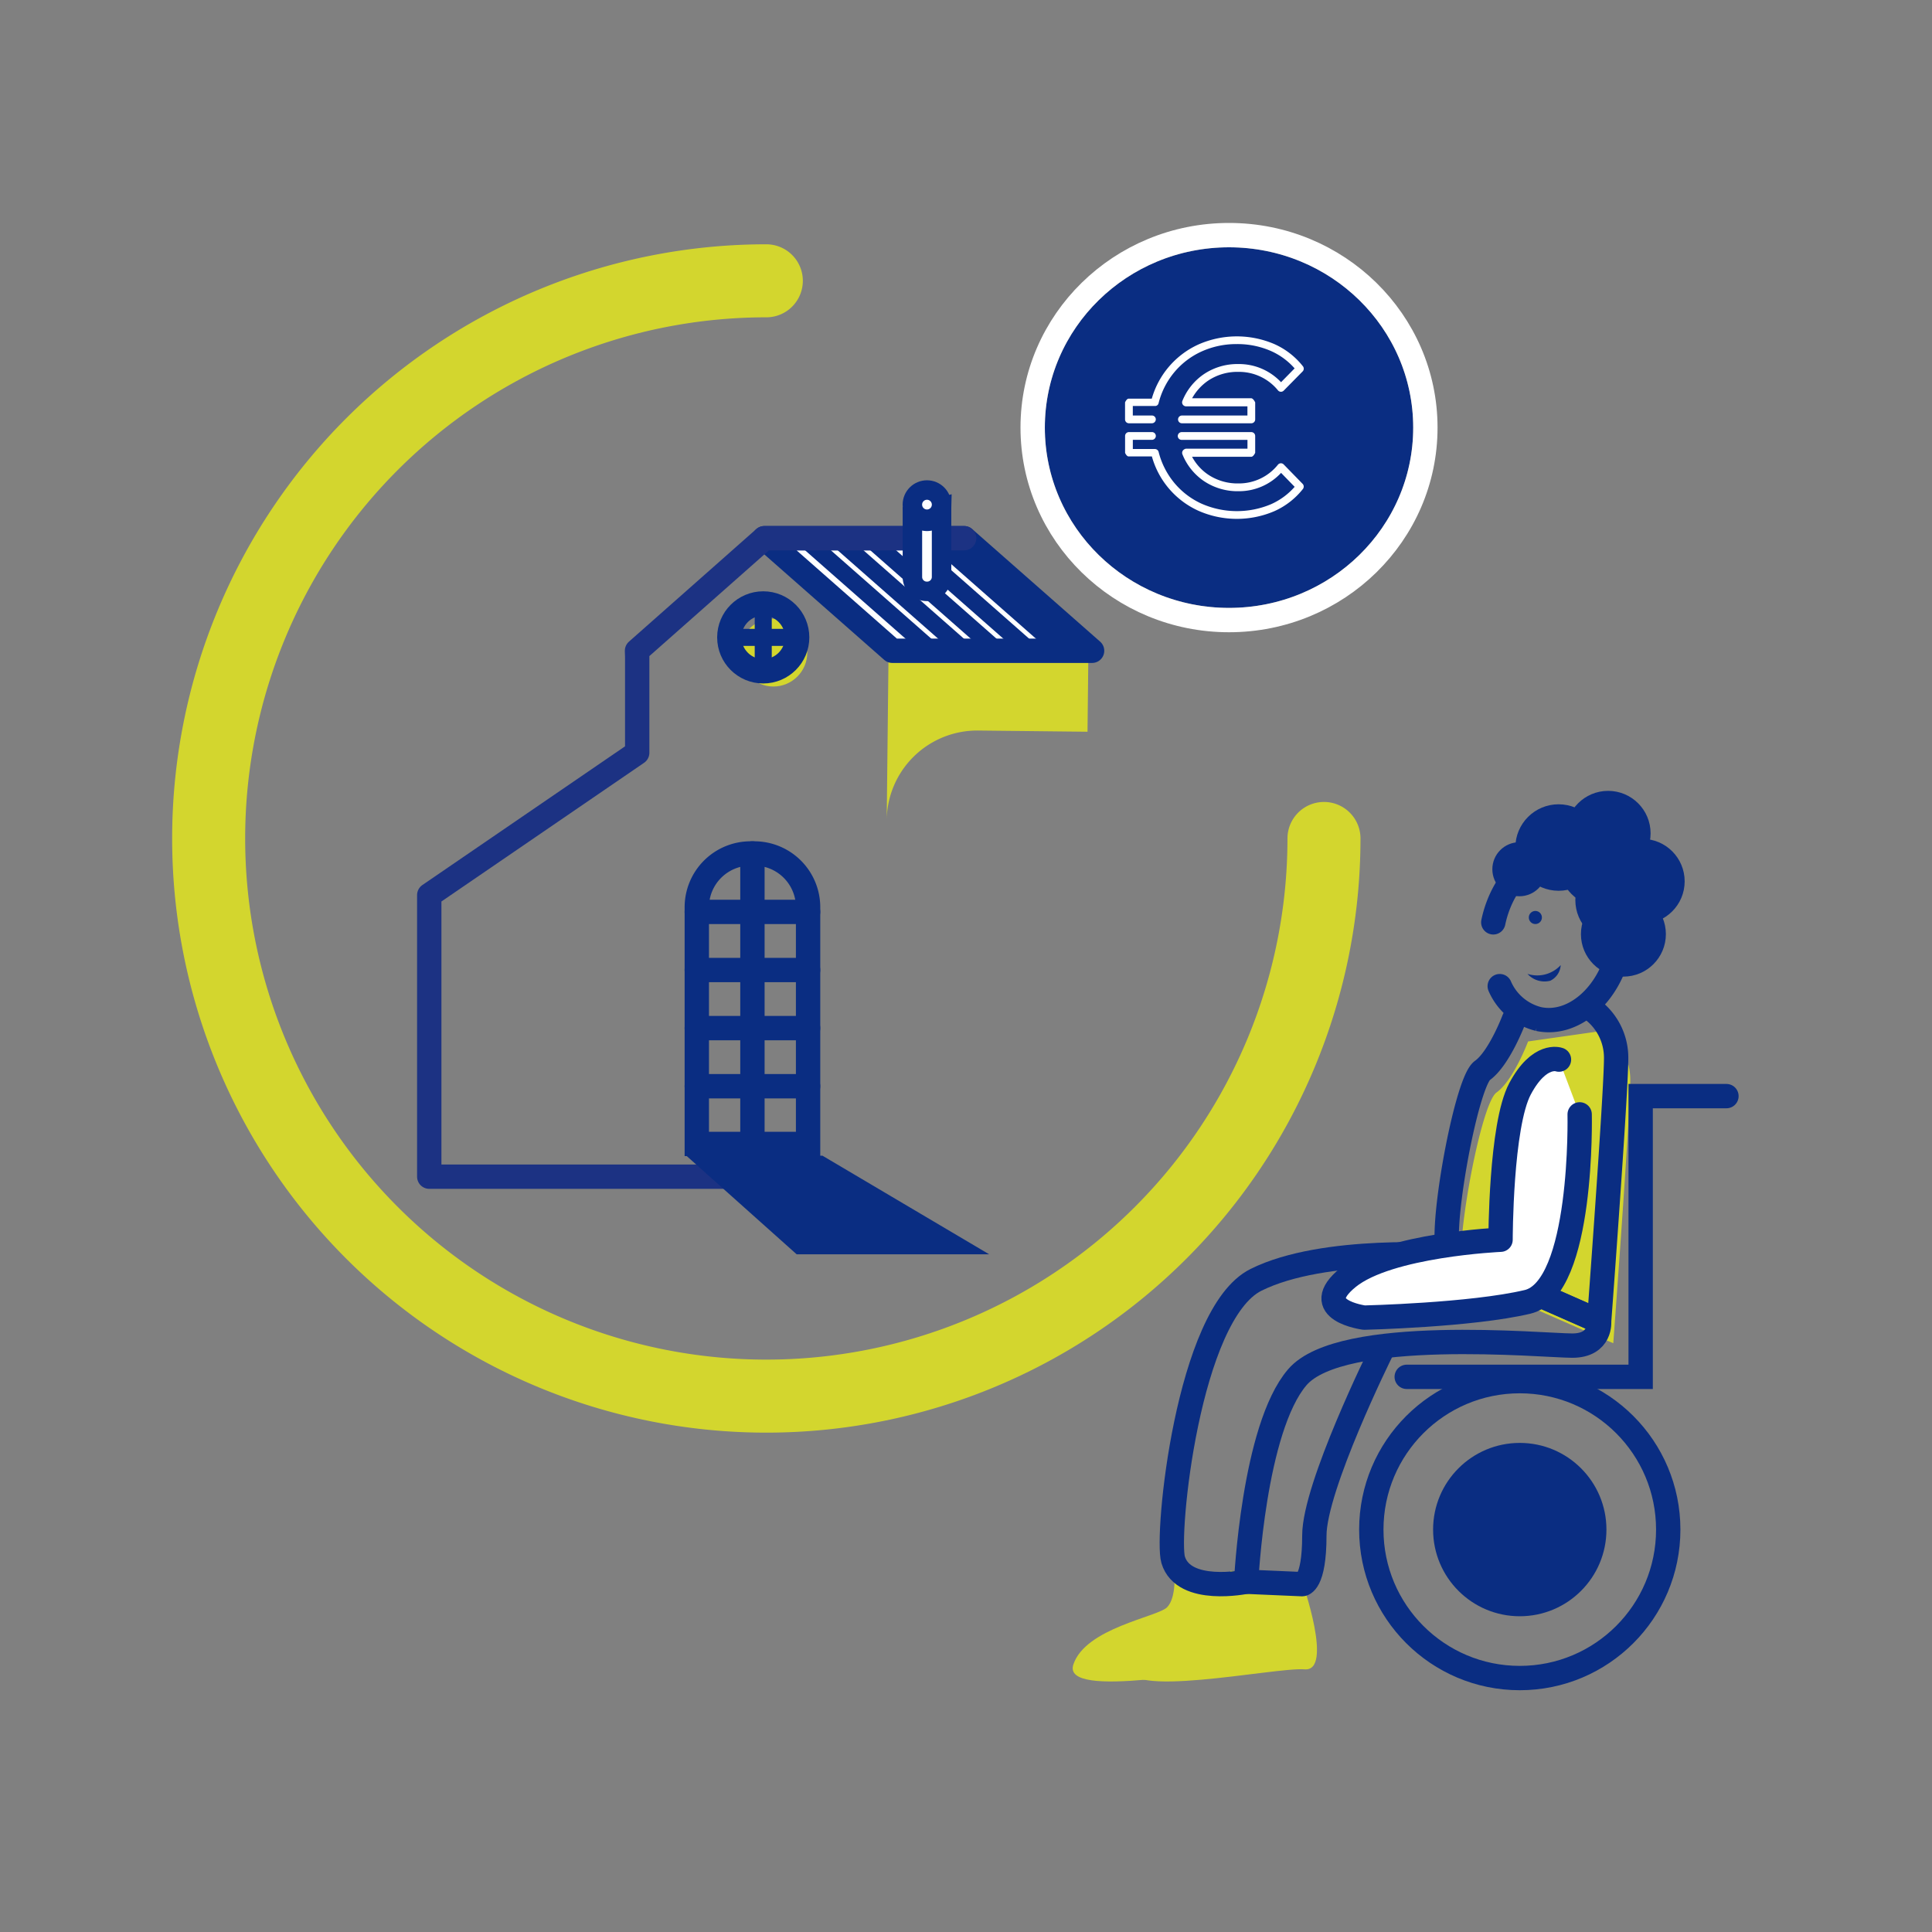 <svg xmlns="http://www.w3.org/2000/svg" width="250" height="250" viewBox="0 0 250 250">
  <rect x="0" y="0" width="250" height="250" fill="#808080" stroke="none"/>
  <g id="Groupe_44140" data-name="Groupe 44140" transform="translate(-243 -3833)" style="mix-blend-mode: normal;isolation: isolate">
    <g id="DOMMAGE_CORPOREL_GRAVE" transform="translate(368.2 3957.791)">
      <g id="Groupe_28467" data-name="Groupe 28467" transform="translate(-98.2 -92.791)">
        <path id="Tracé_107880" data-name="Tracé 107880" d="M320.656,171.238l-.109,9.89-14.137-.155a11.719,11.719,0,0,0-11.847,11.589l.237-21.608Z" transform="translate(-206.823 -118.442)" fill="#d3d62e"/>
        <ellipse id="Ellipse_12264" data-name="Ellipse 12264" cx="4.388" cy="4.388" rx="4.388" ry="4.388" transform="translate(68.687 48.059)" fill="#d3d62e"/>
        <ellipse id="Ellipse_12265" data-name="Ellipse 12265" cx="4.388" cy="4.388" rx="4.388" ry="4.388" transform="translate(67.375 46.089)" fill="none" stroke="#0a2d82" stroke-width="3.15"/>
        <line id="Ligne_17308" data-name="Ligne 17308" y2="8.776" transform="translate(71.763 46.089)" fill="none" stroke="#0a2d82" stroke-width="2.205"/>
        <line id="Ligne_17309" data-name="Ligne 17309" x1="9.831" transform="translate(66.847 50.477)" fill="none" stroke="#0a2d82" stroke-width="2.205"/>
        <path id="Tracé_107881" data-name="Tracé 107881" d="M223.488,253.266h.491a6.957,6.957,0,0,1,6.956,6.957h0v30.632h-14.4V260.223a6.957,6.957,0,0,1,6.957-6.957Z" transform="translate(-153.369 -174.828)" fill="none" stroke="#0a2d82" stroke-linecap="round" stroke-width="3.15"/>
        <line id="Ligne_17310" data-name="Ligne 17310" y2="37.588" transform="translate(70.364 78.438)" fill="none" stroke="#0a2d82" stroke-linecap="round" stroke-width="3.15"/>
        <line id="Ligne_17311" data-name="Ligne 17311" x2="14.404" transform="translate(63.162 85.999)" fill="none" stroke="#0a2d82" stroke-linecap="round" stroke-width="3.15"/>
        <line id="Ligne_17312" data-name="Ligne 17312" x2="14.404" transform="translate(63.162 93.519)" fill="none" stroke="#0a2d82" stroke-linecap="round" stroke-width="3.15"/>
        <line id="Ligne_17313" data-name="Ligne 17313" x2="14.404" transform="translate(63.162 101.038)" fill="none" stroke="#0a2d82" stroke-linecap="round" stroke-width="3.15"/>
        <line id="Ligne_17314" data-name="Ligne 17314" x2="14.404" transform="translate(63.162 108.558)" fill="none" stroke="#0a2d82" stroke-linecap="round" stroke-width="3.15"/>
        <path id="Tracé_107882" data-name="Tracé 107882" d="M244.289,123.746h25.856L286.7,138.313H260.846Z" transform="translate(-172.384 -86.103)" fill="#fff" stroke="#0a2d82" stroke-linejoin="round" stroke-width="3.15"/>
        <line id="Ligne_17315" data-name="Ligne 17315" x2="16.558" y2="14.568" transform="translate(93.944 37.643)" fill="none" stroke="#0a2d82" stroke-linecap="round" stroke-width="2.205"/>
        <line id="Ligne_17316" data-name="Ligne 17316" x2="16.558" y2="14.568" transform="translate(89.724 37.643)" fill="none" stroke="#0a2d82" stroke-linecap="round" stroke-width="2.205"/>
        <line id="Ligne_17317" data-name="Ligne 17317" x2="16.557" y2="14.568" transform="translate(85.504 37.643)" fill="none" stroke="#0a2d82" stroke-linecap="round" stroke-width="2.205"/>
        <line id="Ligne_17318" data-name="Ligne 17318" x2="16.557" y2="14.568" transform="translate(81.285 37.643)" fill="none" stroke="#0a2d82" stroke-linecap="round" stroke-width="2.205"/>
        <line id="Ligne_17319" data-name="Ligne 17319" x2="16.558" y2="14.568" transform="translate(77.065 37.643)" fill="none" stroke="#0a2d82" stroke-linecap="round" stroke-width="2.205"/>
        <path id="Tracé_107883" data-name="Tracé 107883" d="M158.82,206.363H106.627V169.925l26.909-18.416V139.143l-.025-.83,16.475-14.568h25.856" transform="translate(-78.082 -86.103)" fill="none" stroke="#1c3283" stroke-linecap="round" stroke-linejoin="round" stroke-width="3.15"/>
        <path id="Tracé_107884" data-name="Tracé 107884" d="M308.885,110.953v9.072A1.863,1.863,0,0,1,307,121.86h0a1.862,1.862,0,0,1-1.888-1.836v-9.072a1.889,1.889,0,0,0,3.777,0v0Z" transform="translate(-214.047 -77.339)" fill="#fff" stroke="#0a2d82" stroke-width="2.52"/>
        <ellipse id="Ellipse_12266" data-name="Ellipse 12266" cx="1.889" cy="1.889" rx="1.889" ry="1.889" transform="translate(91.061 31.409)" fill="#fff" stroke="#0a2d82" stroke-width="2.52"/>
        <path id="Tracé_107885" data-name="Tracé 107885" d="M226.521,390.2l-14.279-12.76h17.621l21.571,12.76Z" transform="translate(-150.431 -259.891)" fill="#0a2d82"/>
        <g id="Groupe_28464" data-name="Groupe 28464" transform="translate(111.807 70.337)">
          <path id="Tracé_107886" data-name="Tracé 107886" d="M539.133,327.43s-1.89,5.04-4.095,6.614-5.984,22.993-4.095,23.938,19.213,8.5,19.213,8.5,2.2-29.607,2.2-34.017a7.788,7.788,0,0,0-3.3-6.449" transform="translate(-480.206 -295.004)" fill="#d3d62e"/>
          <path id="Tracé_107887" data-name="Tracé 107887" d="M393.423,549.37s4.095,11.654.315,11.339-24.253,4.095-22.678-.63,10.867-6.142,12.126-7.4.945-4.725.945-4.725Z" transform="translate(-370.974 -447.033)" fill="#d3d62e"/>
          <path id="Tracé_107888" data-name="Tracé 107888" d="M416.423,549.37s4.095,11.654.315,11.339-24.253,4.095-22.678-.63,10.867-6.142,12.126-7.4.945-4.725.945-4.725Z" transform="translate(-386.73 -447.033)" fill="#d3d62e"/>
          <path id="Tracé_107889" data-name="Tracé 107889" d="M543.765,261.5c1.255-5.966,5.918-10.035,10.416-9.089s7.127,6.549,5.872,12.514-5.918,10.035-10.416,9.089a7.4,7.4,0,0,1-5.037-4.257" transform="translate(-489.341 -244.487)" fill="none" stroke="#0a2d82" stroke-linecap="round" stroke-width="3.15"/>
          <ellipse id="Ellipse_12267" data-name="Ellipse 12267" cx="3.498" cy="3.498" rx="3.498" ry="3.498" transform="translate(54.302 6.643)" fill="#0a2d82"/>
          <ellipse id="Ellipse_12268" data-name="Ellipse 12268" cx="5.596" cy="5.596" rx="5.596" ry="5.596" transform="translate(57.279 1.737)" fill="#0a2d82"/>
          <ellipse id="Ellipse_12269" data-name="Ellipse 12269" cx="5.596" cy="5.596" rx="5.596" ry="5.596" transform="translate(62.911 3.803)" fill="#0a2d82"/>
          <ellipse id="Ellipse_12270" data-name="Ellipse 12270" cx="5.596" cy="5.596" rx="5.596" ry="5.596" transform="translate(65.041 8.535)" fill="#0a2d82"/>
          <ellipse id="Ellipse_12271" data-name="Ellipse 12271" cx="5.496" cy="5.496" rx="5.496" ry="5.496" transform="translate(63.787)" fill="#0a2d82"/>
          <ellipse id="Ellipse_12272" data-name="Ellipse 12272" cx="5.496" cy="5.496" rx="5.496" ry="5.496" transform="translate(68.196 6.213)" fill="#0a2d82"/>
          <ellipse id="Ellipse_12273" data-name="Ellipse 12273" cx="5.496" cy="5.496" rx="5.496" ry="5.496" transform="translate(65.765 13.045)" fill="#0a2d82"/>
          <ellipse id="Ellipse_12274" data-name="Ellipse 12274" cx="0.848" cy="0.848" rx="0.848" ry="0.848" transform="translate(59.02 15.538)" fill="#0a2d82"/>
          <path id="Tracé_107890" data-name="Tracé 107890" d="M560.754,301.151a2.97,2.97,0,0,1-2.948-.889,4.117,4.117,0,0,0,4.3-1.136,2.389,2.389,0,0,1-1.352,2.025" transform="translate(-498.959 -276.58)" fill="#0a2d82"/>
          <path id="Tracé_107891" data-name="Tracé 107891" d="M508.2,389.279h30.272V352.953h11.1" transform="translate(-464.978 -313.453)" fill="none" stroke="#0a2d82" stroke-linecap="round" stroke-width="3.15"/>
          <path id="Tracé_107892" data-name="Tracé 107892" d="M533.322,318.388s-1.89,5.04-4.095,6.614S523.243,348,525.133,348.94s19.213,8.5,19.213,8.5,2.2-29.607,2.2-34.017a7.788,7.788,0,0,0-3.3-6.449" transform="translate(-476.226 -288.81)" fill="none" stroke="#0a2d82" stroke-linecap="round" stroke-linejoin="round" stroke-width="3.15"/>
          <path id="Tracé_107893" data-name="Tracé 107893" d="M447.778,418.091s-16.379-1.26-25.2,3.15-11.654,33.072-10.709,36.222c1.358,4.526,9.449,2.835,9.449,2.835s.945-19.843,6.614-26.458,31.812-4.095,35.592-4.095,3.465-3.15,3.465-3.15Z" transform="translate(-398.871 -357.96)" fill="none" stroke="#0a2d82" stroke-linecap="round" stroke-linejoin="round" stroke-width="3.15"/>
          <ellipse id="Ellipse_12275" data-name="Ellipse 12275" cx="19.211" cy="19.211" rx="19.211" ry="19.211" transform="translate(38.64 76.38)" fill="none" stroke="#0a2d82" stroke-linecap="round" stroke-width="3.15"/>
          <path id="Tracé_107894" data-name="Tracé 107894" d="M509.991,344.872s.511,22.544-6.753,24.264-21.122,2.036-21.122,2.036-7.316-.951-2.083-5.2,19.721-4.879,19.721-4.879,0-14.8,2.52-19.528,5.04-3.78,5.04-3.78" transform="translate(-444.39 -303.01)" fill="#fff" stroke="#0a2d82" stroke-linecap="round" stroke-linejoin="round" stroke-width="3.15"/>
          <path id="Tracé_107895" data-name="Tracé 107895" d="M459.668,458.281s-8.6,17.378-8.6,23.677-1.575,6.3-1.575,6.3l-7.244-.315" transform="translate(-419.799 -385.605)" fill="none" stroke="#0a2d82" stroke-linecap="round" stroke-linejoin="round" stroke-width="3.15"/>
          <ellipse id="Ellipse_12276" data-name="Ellipse 12276" cx="11.215" cy="11.215" rx="11.215" ry="11.215" transform="translate(46.635 84.375)" fill="#0a2d82"/>
        </g>
        <g id="Groupe_28465" data-name="Groupe 28465" transform="translate(108.201)">
          <g id="Ellipse_12277" data-name="Ellipse 12277" fill="#0a2d82" stroke="#fff" stroke-width="3.15">
            <ellipse cx="23.834" cy="23.331" rx="23.834" ry="23.331" stroke="none"/>
            <ellipse cx="23.834" cy="23.331" rx="25.408" ry="24.906" fill="none"/>
          </g>
        </g>
        <g id="symbole-euro" transform="translate(118.581 11.52)">
          <g id="Groupe_28466" data-name="Groupe 28466">
            <path id="Tracé_107896" data-name="Tracé 107896" d="M392.983,52.059h2.961a.511.511,0,0,0,.515-.459.5.5,0,0,0-.5-.545h-2.474V49.823h2.844a.458.458,0,0,0,.488-.353,10.106,10.106,0,0,1,2.035-4.012,9.939,9.939,0,0,1,3.532-2.688,10.872,10.872,0,0,1,4.55-.958,10.764,10.764,0,0,1,4.436.9,8.849,8.849,0,0,1,3.053,2.245l-1.757,1.789a7.451,7.451,0,0,0-5.522-2.35,7.775,7.775,0,0,0-4.418,1.278,7.626,7.626,0,0,0-2.825,3.491.505.505,0,0,0,.046.47.532.532,0,0,0,.415.234h7.955v1.187h-8.461a.511.511,0,0,0-.515.459.5.5,0,0,0,.5.545h8.98a.5.5,0,0,0,.5-.5v-2.2s-.219-.5-.5-.537h-7.663a6.7,6.7,0,0,1,2.127-2.315,6.8,6.8,0,0,1,3.861-1.1,6.49,6.49,0,0,1,5.13,2.4.5.5,0,0,0,.739.023l2.446-2.483a.5.5,0,0,0,.037-.662,9.762,9.762,0,0,0-3.711-2.88,12.323,12.323,0,0,0-9.817.06,11.013,11.013,0,0,0-6.029,7.007H392.97c-.278-.02-.489.483-.489.483v2.21A.5.5,0,0,0,392.983,52.059Z" transform="translate(-392.481 -40.808)" fill="#fff"/>
            <path id="Tracé_107897" data-name="Tracé 107897" d="M413.01,84.34a.5.5,0,0,0-.739.023,6.46,6.46,0,0,1-5.13,2.433,6.834,6.834,0,0,1-3.861-1.109,6.477,6.477,0,0,1-2.127-2.34h7.667c.278-.01.5-.512.5-.512v-2.18a.5.5,0,0,0-.5-.5h-9a.512.512,0,0,0-.515.459.5.5,0,0,0,.5.545h8.517V82.3h-7.955a.633.633,0,0,0-.415.259.507.507,0,0,0-.046.47,7.6,7.6,0,0,0,2.825,3.491,7.8,7.8,0,0,0,4.418,1.282,7.428,7.428,0,0,0,5.522-2.373l1.757,1.807a8.838,8.838,0,0,1-3.049,2.245,11.337,11.337,0,0,1-8.986-.06,9.948,9.948,0,0,1-3.532-2.688,10.226,10.226,0,0,1-2.036-4.012.5.5,0,0,0-.484-.378h-2.853V81.156h2.459a.511.511,0,0,0,.515-.459.5.5,0,0,0-.5-.545h-2.976a.5.5,0,0,0-.5.5v2.189s.21.5.489.458h2.976a10.927,10.927,0,0,0,6.02,7.032,12.323,12.323,0,0,0,9.817.06,9.779,9.779,0,0,0,3.706-2.875.507.507,0,0,0-.032-.662Z" transform="translate(-392.481 -67.76)" fill="#fff"/>
          </g>
        </g>
        <path id="Tracé_107898" data-name="Tracé 107898" d="M88.161,18a72.161,72.161,0,1,0,72.161,72.161" transform="translate(-16 -13.664)" fill="none" stroke="#d3d62e" stroke-linecap="round" stroke-width="9.449"/>
      </g>
    </g>
    <rect id="Rectangle_18714" data-name="Rectangle 18714" width="250" height="250" transform="translate(243 3833)" fill="none"/>
  </g>
</svg>
